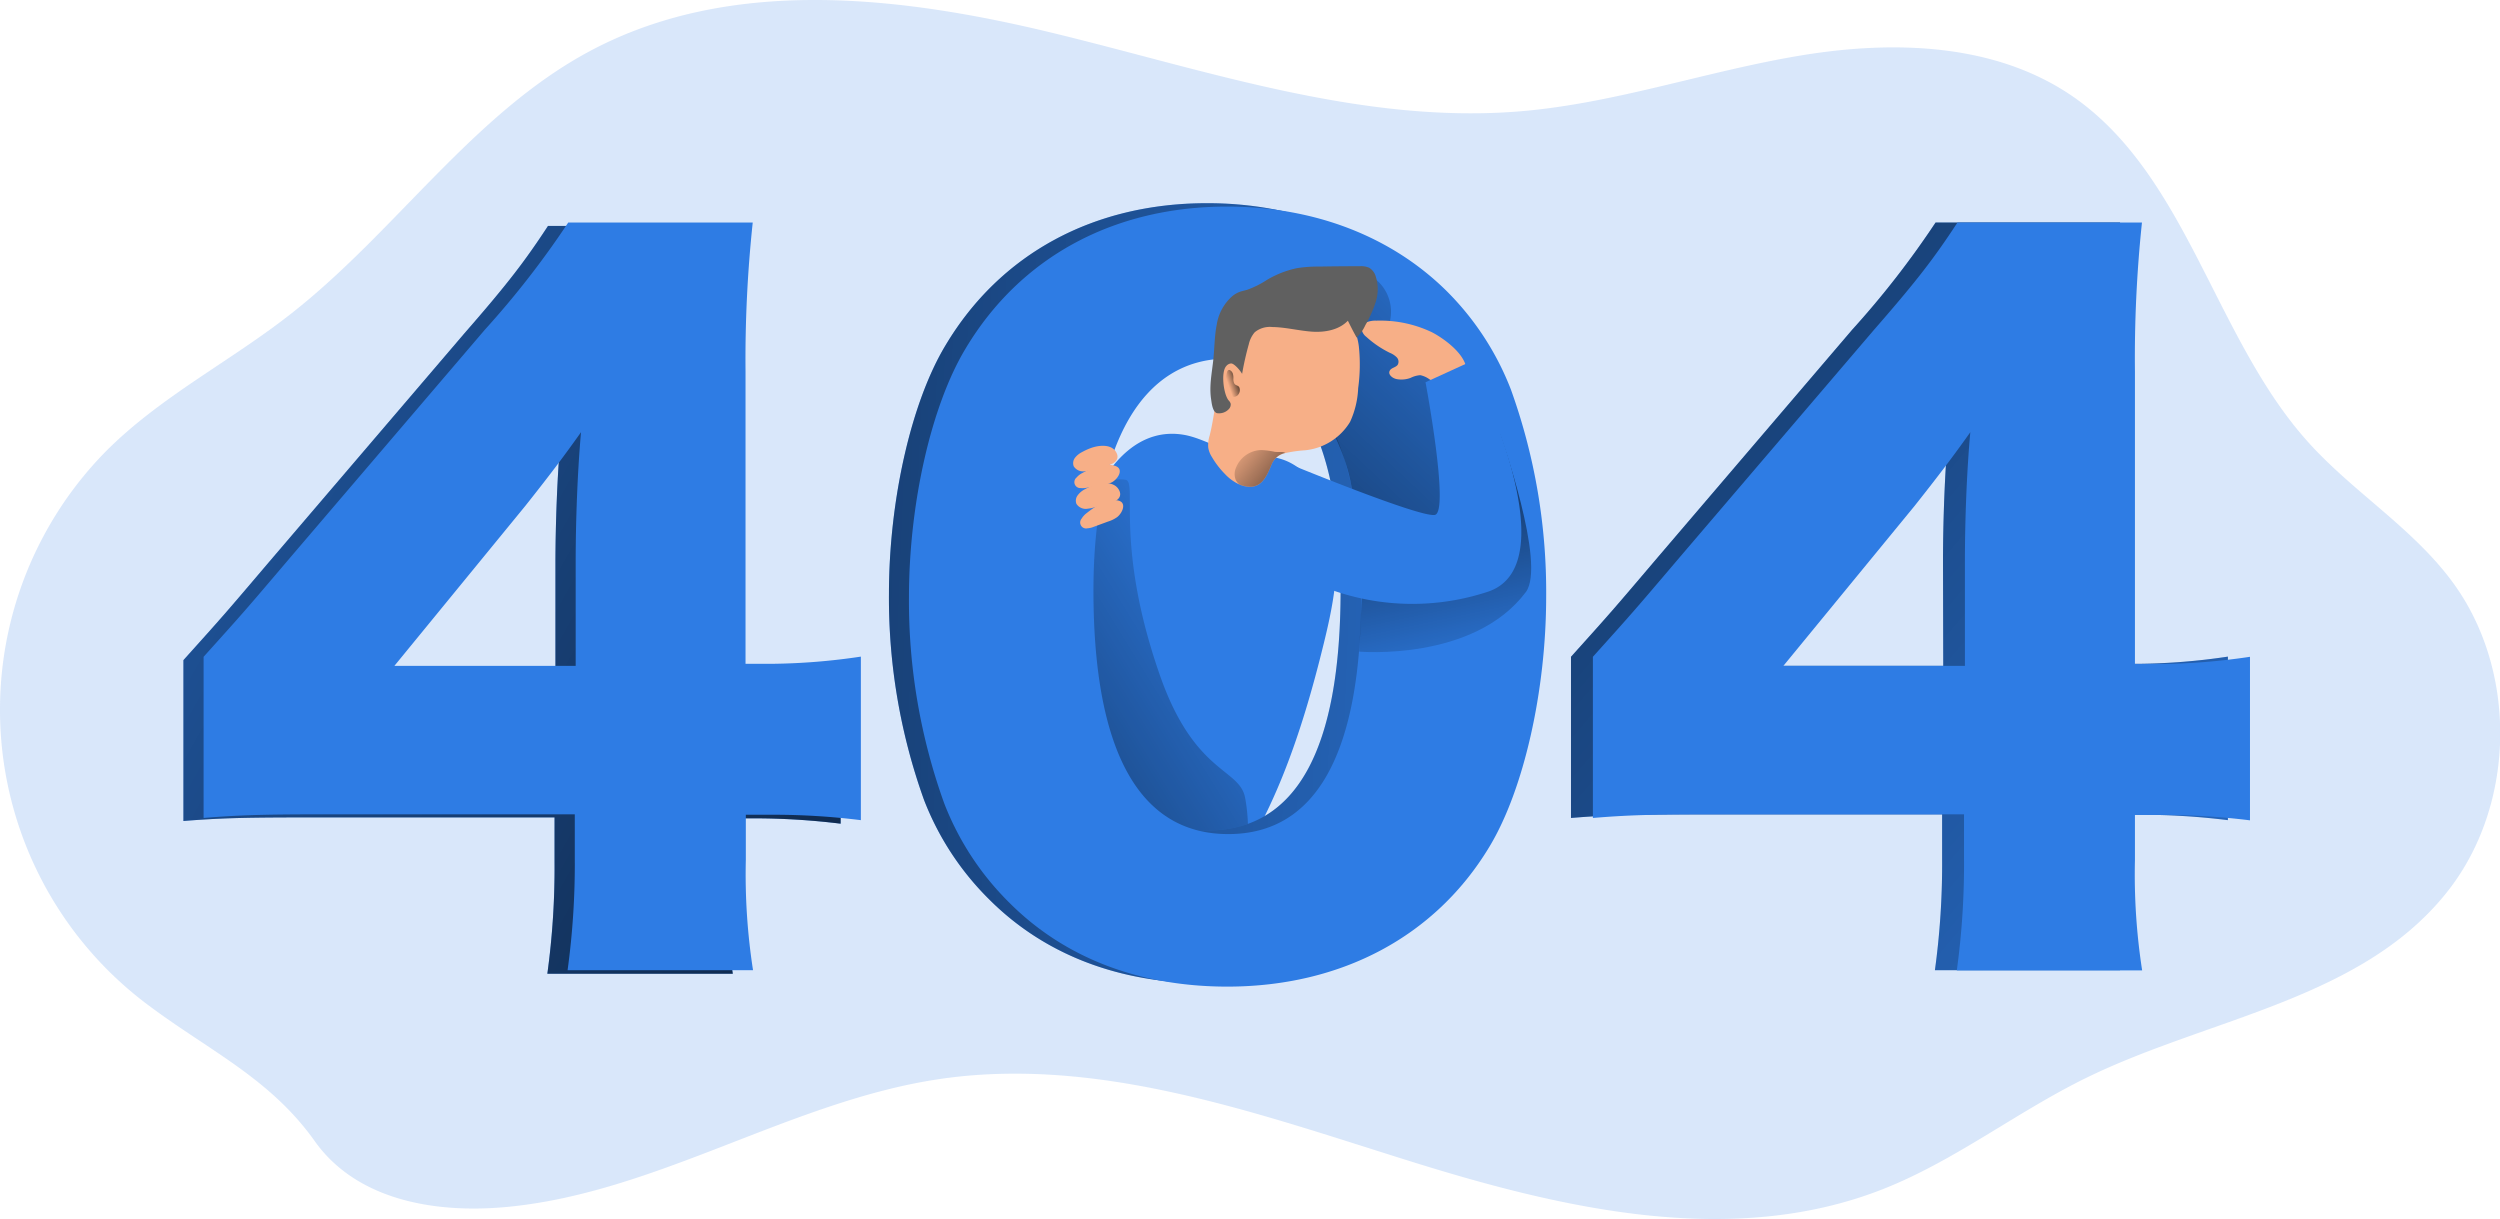 <svg data-name="Layer 1" xmlns="http://www.w3.org/2000/svg" xmlns:xlink="http://www.w3.org/1999/xlink" viewBox="0 0 420.07 204.87"><defs><linearGradient id="a" x1="-65" y1="72.16" x2="262.93" y2="255.66" gradientUnits="userSpaceOnUse"><stop offset="0" stop-opacity="0"/><stop offset=".99"/></linearGradient><linearGradient id="b" x1="217.16" y1="164.75" x2="115.32" y2="227.42" xlink:href="#a"/><linearGradient id="c" x1="425.36" y1="249.21" x2="137.36" y2="3.69" xlink:href="#a"/><linearGradient id="d" x1="295.89" y1="167.21" x2="-18.16" y2="154.47" xlink:href="#a"/><linearGradient id="e" x1="259.24" y1="105.38" x2="169.04" y2="201.94" xlink:href="#a"/><linearGradient id="f" x1="246.43" y1="180.33" x2="233.21" y2="117.97" xlink:href="#a"/><linearGradient id="g" x1="206.63" y1="128.36" x2="209.22" y2="127.46" xlink:href="#a"/><linearGradient id="h" x1="207.32" y1="138.38" x2="222.61" y2="150.91" xlink:href="#a"/></defs><path d="M24.04 168.23a61.89 61.89 0 01-6.31-92.33c9.16-9.24 21-15.18 31.16-23.18C66.46 38.97 79.47 19.11 99.07 8.61c23.6-12.65 52.2-9.31 78.12-3s51.96 15.35 78.54 13.07c15.83-1.37 31.07-6.73 46.75-9.34s32.88-2.14 46 7c19.1 13.39 23.64 40.45 39.31 57.9 7.59 8.46 17.67 14.48 24.39 23.68 10.81 14.79 10.53 37-.65 51.51-14.32 18.55-40.16 21.49-61 31.69-11.6 5.68-22 13.87-34 18.63-25.22 10-53.59 3.49-79.45-4.59s-52.5-17.8-79.27-13.84c-25 3.72-47.53 19.15-72.74 21.49-11.7 1.09-25.06-1-32.21-11.1-7.69-10.83-18.41-15.48-28.82-23.48z" fill="#2e7ce4" opacity=".18" style="isolation:isolate"/><path d="M30.82 110.92c6.79-7.55 6.79-7.55 14.49-16.61l32.77-38.35c7.25-8.31 10.12-12.08 14-18h31a217 217 0 00-1.21 25.06v49.11h4.38a105.88 105.88 0 0015-1.21v27.48a120.64 120.64 0 00-14.8-.9h-4.53v7.55a105.46 105.46 0 001.21 18.57H91.97a131 131 0 001.21-18.87v-7.4H50.45c-9.82 0-14 .15-19.63.6zm62.51-16c0-6.8.3-15.1.91-21.75-3 4.23-5.29 7.25-9.36 12.38l-22.05 26.88h30.5z" fill="#2e7ce4"/><path d="M31.09 174.69c6.79-7.55 6.79-7.55 14.49-16.61l32.77-38.35c7.25-8.31 10.12-12.08 14-18h31a217 217 0 00-1.21 25.06v49.11h4.38a105.88 105.88 0 0015-1.21v27.48a120.64 120.64 0 00-14.8-.9h-4.53v7.55a105.46 105.46 0 001.21 18.57H92.24a131 131 0 001.21-18.87v-7.4H50.72c-9.82 0-14 .15-19.63.6zm62.51-16c0-6.8.3-15.1.91-21.75-3 4.23-5.29 7.25-9.36 12.38L63.1 176.2h30.5z" transform="translate(-.27 -63.77)" fill="url(#a)"/><path d="M198.86 73.05c3 .5 5.79 2.34 8.8 3 2.63.6 5.4.29 8 1.21 4.85 1.72 8 7.57 8.69 13.44s-.54 11.81-1.94 17.51c-3.68 15.02-8.68 30.02-17.68 41.41-.63.79-1.39 1.62-2.32 1.6a3.22 3.22 0 01-1.73-.81 28.88 28.88 0 01-5.15-4.51c-2.4-2.89-3.79-6.7-5-10.48-3.41-10.64-9.92-17.38-11.13-28.66-1.32-11.83 5.15-36.07 19.46-33.71z" fill="#2e7ce4"/><path d="M189.45 144.4a5.39 5.39 0 00-3.71.67 10.08 10.08 0 00-4.59 6.54 25.28 25.28 0 00-.29 8.19 110.85 110.85 0 004.63 23.58c.7 2.22-1.3 7.49.15 9.31 1.18 1.48.59 10.37 2.13 11.47 4.27 3.08 13.14 1.38 17.41 4.46 5.53 4 5.16-6.56 4.28-10.91-1-4.85-8.51-4-14.26-20.38-7.65-21.8-3.79-32.48-5.75-32.93z" transform="translate(-.27 -63.77)" fill="url(#b)"/><path d="M263.97 110.36c6.79-7.55 6.79-7.55 14.49-16.61l32.77-38.36a150.72 150.72 0 0014-18h31a217 217 0 00-1.21 25.07v49.08h4.38a107.39 107.39 0 0014.95-1.21v27.48a118.69 118.69 0 00-14.8-.91h-4.53v7.55a105.32 105.32 0 001.21 18.57h-31.11a131 131 0 001.21-18.79v-7.4H283.6c-9.82 0-14.05.15-19.63.61zm62.51-16c0-6.8.3-15.1.9-21.74-3 4.22-5.28 7.24-9.36 12.38l-22 26.88h30.5z" fill="#2e7ce4"/><path d="M264.24 174.13c6.79-7.55 6.79-7.55 14.49-16.61l32.77-38.36a150.72 150.72 0 0014-18h31a217 217 0 00-1.21 25.07v49.08h4.38a107.39 107.39 0 0014.95-1.21v27.48a118.69 118.69 0 00-14.8-.91h-4.53v7.55a105.32 105.32 0 001.21 18.57h-31.11A131 131 0 00326.6 208v-7.4h-42.73c-9.82 0-14.05.15-19.63.61zm62.51-16c0-6.8.3-15.1.9-21.74-3 4.22-5.28 7.24-9.36 12.38l-22 26.88h30.5z" transform="translate(-.27 -63.77)" fill="url(#c)"/><path d="M166.26 151.17a47.64 47.64 0 01-11-16.77 100.34 100.34 0 01-5.89-34.58c0-15.85 3.78-32.31 9.52-41.82 9.21-15.41 24.91-23.86 43.94-23.86 14.65 0 27.48 5 36.69 14a47.6 47.6 0 0111 16.76 100.62 100.62 0 015.88 34.73c0 15.86-3.77 32.47-9.51 42-9.06 15.12-24.91 23.6-44.09 23.6-14.8 0-27.33-4.86-36.54-14.06zm14-52.55c0 27 7.7 40.92 22.65 40.92s22.35-13.59 22.35-40.47c0-25.82-7.85-39.41-22.5-39.41-14.15 0-22.46 14.34-22.46 38.96z" fill="#2e7ce4"/><path d="M166.53 214.94a47.64 47.64 0 01-11-16.77 100.34 100.34 0 01-5.89-34.58c0-15.85 3.78-32.31 9.52-41.82 9.21-15.41 24.91-23.86 43.94-23.86 14.65 0 27.48 5 36.69 14a47.6 47.6 0 0111 16.76 100.62 100.62 0 015.88 34.73c0 15.86-3.77 32.47-9.51 42-9.06 15.12-24.91 23.6-44.09 23.6-14.8 0-27.33-4.86-36.54-14.06zm14-52.55c0 27 7.7 40.92 22.65 40.92s22.35-13.59 22.35-40.47c0-25.82-7.85-39.41-22.5-39.41-14.15 0-22.46 14.34-22.46 38.96z" transform="translate(-.27 -63.77)" fill="url(#d)"/><path d="M34.21 110.36c6.8-7.55 6.8-7.55 14.5-16.61l32.77-38.36a150.72 150.72 0 0014-18h31a217 217 0 00-1.21 25.07v49.08h4.38a107.39 107.39 0 0015-1.21v27.48a118.69 118.69 0 00-14.8-.91h-4.53v7.55a105.32 105.32 0 001.21 18.57H95.37a131 131 0 001.21-18.79v-7.4H53.84c-9.81 0-14 .15-19.63.61zm62.52-16c0-6.8.3-15.1.9-21.74-3 4.22-5.28 7.24-9.36 12.38l-22 26.88h30.46zm72.92 57.37a47.62 47.62 0 01-11-16.76 100.34 100.34 0 01-5.92-34.58c0-15.85 3.78-32.31 9.52-41.83 9.21-15.4 24.91-23.85 43.94-23.85 14.64 0 27.48 5 36.69 14a47.48 47.48 0 0111 16.76 100.35 100.35 0 015.92 34.76c0 15.85-3.77 32.47-9.51 42-9.06 15.1-24.92 23.55-44.09 23.55-14.8-.01-27.33-4.84-36.55-14.05zm14.08-52.5c0 27 7.7 40.92 22.65 40.92 14.8 0 22.35-13.59 22.35-40.46 0-25.83-7.86-39.42-22.5-39.42-14.23-.04-22.5 14.3-22.5 38.96z" fill="#2e7ce4"/><path d="M231.1 110.45a7.06 7.06 0 012.71 7.34 14.34 14.34 0 019.74 5.2 18.8 18.8 0 013.75 9.77 51.3 51.3 0 01-.23 10.58 11 11 0 01-.74 3.54 7.5 7.5 0 01-5.13 3.85 22.09 22.09 0 01-6.6.31l-5.25-.28a1.08 1.08 0 01-.5-.11 1 1 0 01-.35-.72c-.36-2.15-.91-3.09-1.3-5.24a33.51 33.51 0 00-5.6-12.59 4.72 4.72 0 01-1-1.95 5.29 5.29 0 01.64-2.86A39.39 39.39 0 00223 122a55.82 55.82 0 011.65-6.38 9.36 9.36 0 014-5.08" transform="translate(-.27 -63.77)" fill="url(#e)"/><path d="M228.65 173.26s19.22 1.7 28-10c3.5-4.64-4.3-26.5-4.3-26.5l-8.87 15.88-14 3.18z" transform="translate(-.27 -63.77)" fill="url(#f)"/><path d="M267.65 110.36c6.79-7.55 6.79-7.55 14.49-16.61l32.77-38.36c7.25-8.3 10.12-12.08 14-18h31a217 217 0 00-1.18 25.1v49.08h4.38a107.39 107.39 0 0014.95-1.21v27.48a118.69 118.69 0 00-14.8-.91h-4.53v7.55a105.32 105.32 0 001.21 18.57H328.8a131 131 0 001.21-18.82v-7.4h-42.73c-9.82 0-14.05.15-19.63.61zm62.51-16c0-6.8.3-15.1.91-21.74-3 4.22-5.29 7.24-9.36 12.38l-22.05 26.88h30.5z" fill="#2e7ce4"/><path d="M183.28 75.29a10.18 10.18 0 00-1.5.69 3.47 3.47 0 00-1.16.95 1.48 1.48 0 00-.2 1.43 1.86 1.86 0 001.93.81c1.23-.12 2.37-.73 3.6-.94s2.39-1.06 1.52-2.37-2.96-1.03-4.19-.57z" fill="#f7af87"/><path d="M187.2 78.23c-1.8-.47-3.68.32-5.3 1.23a3.13 3.13 0 00-1 .77 1 1 0 00.69 1.78 3.39 3.39 0 001.1-.07l2.49-.43a5.34 5.34 0 001.67-.48c1.13-.66 2.09-2.37.35-2.8z" fill="#f7af87"/><path d="M183.73 81.54a11.38 11.38 0 00-1.5.7 3.47 3.47 0 00-1.16 1 1.49 1.49 0 00-.2 1.42 1.86 1.86 0 001.93.81c1.23-.12 2.37-.73 3.6-.94s2.39-1.05 1.52-2.37-2.98-1.08-4.19-.62z" fill="#f7af87"/><path d="M187.61 84.06c-1.85-.15-3.56 1-5 2.14a3.28 3.28 0 00-.87.95 1 1 0 001 1.62 3.3 3.3 0 001.06-.26l2.37-.87a5.34 5.34 0 001.57-.77c.99-.82 1.66-2.64-.13-2.81zm53-28.23a20.16 20.16 0 00-9.35-1.95 3.9 3.9 0 00-1.6.26 1.4 1.4 0 00-.84 1.28 1.94 1.94 0 00.76 1.18 17 17 0 003.94 2.68 3.51 3.51 0 011.16.75 1.06 1.06 0 01.17 1.27c-.33.46-1.09.48-1.34 1-.33.65.5 1.29 1.22 1.41a4.43 4.43 0 002.28-.21 4.25 4.25 0 011.64-.46 4 4 0 011.56.71c1.58.9 6.49.93 6.18-1.81-.29-2.54-3.76-5.06-5.78-6.11z" fill="#f7af87"/><path d="M216.45 77.88s22.11 9.11 24.64 8.64-1.56-22.29-1.56-22.29l7.54-3.45s17 33.7 3.08 38.6a40.45 40.45 0 01-26.48-.28z" fill="#2e7ce4"/><path d="M228.21 65.23a14.94 14.94 0 01-1.36 5.66 10 10 0 01-7.55 4.77 22.39 22.39 0 00-3.34.47 3.15 3.15 0 00-2.29 1.91c-.89 2.16-1.81 4.35-4.68 3.62a3.6 3.6 0 01-.78-.27 7.72 7.72 0 01-2.39-1.75 14.39 14.39 0 01-2.18-2.84 4.15 4.15 0 01-.62-1.58 5.16 5.16 0 01.24-2.05c1-4 1.16-8.53 2.58-12.43a18.24 18.24 0 017.86-9.42c3.59-2.09 8.58-2.12 11.63.73a10.5 10.5 0 013 6.2 29.12 29.12 0 01-.12 6.98z" fill="#f7af87"/><path d="M203.89 60.23c.19-1.88.18-3.79.55-5.64a8 8 0 012.67-4.87 4.44 4.44 0 011.2-.68c.39-.14.8-.22 1.2-.33a15.76 15.76 0 003.34-1.66 16.49 16.49 0 015.12-2 22.74 22.74 0 013.69-.26q3.4-.06 6.83-.06a3.36 3.36 0 011.57.26 2.53 2.53 0 011.11 1.48 7.05 7.05 0 010 4.24 20.22 20.22 0 01-1.75 3.92 6.84 6.84 0 01-1.46 2.09c-.53-.92-1-1.87-1.48-2.83-1.53 1.59-3.94 2-6.14 1.83s-4.36-.74-6.56-.77a4 4 0 00-2.94.87 4.6 4.6 0 00-1 2 49.56 49.56 0 00-1.13 5c-.26-.49-1.31-1.77-1.86-1.75a1.16 1.16 0 00-.81.45c-.91 1-.46 4.67.38 5.73a1.44 1.44 0 01.37.58 1.12 1.12 0 01-.24.83 2.23 2.23 0 01-1.9.78c-.88 0-1.05-1.68-1.14-2.3-.37-2.31.16-4.64.38-6.91z" fill="#606060"/><path d="M207.67 128.22a1.67 1.67 0 01-.16-.83 2.42 2.42 0 00-.09-.85 1.09 1.09 0 00-.51-.59.38.38 0 00-.21 0 .39.39 0 00-.23.28 5 5 0 00.11 3.35 1.33 1.33 0 00.77.86 1 1 0 00.91-.28 1.23 1.23 0 00.26-1.27c-.17-.4-.64-.31-.85-.67z" transform="translate(-.27 -63.77)" fill="url(#g)"/><path d="M216.23 139.88a3.15 3.15 0 00-2.29 1.91c-.89 2.16-1.81 4.35-4.68 3.62a3.6 3.6 0 01-.78-.27 2.33 2.33 0 01-.58-.75 2.69 2.69 0 01.08-2.1 4.69 4.69 0 014.22-2.9 13.45 13.45 0 012.27.3c.46.06 1 0 1.42.05a.87.87 0 01.34.14z" transform="translate(-.27 -63.77)" fill="url(#h)"/></svg>